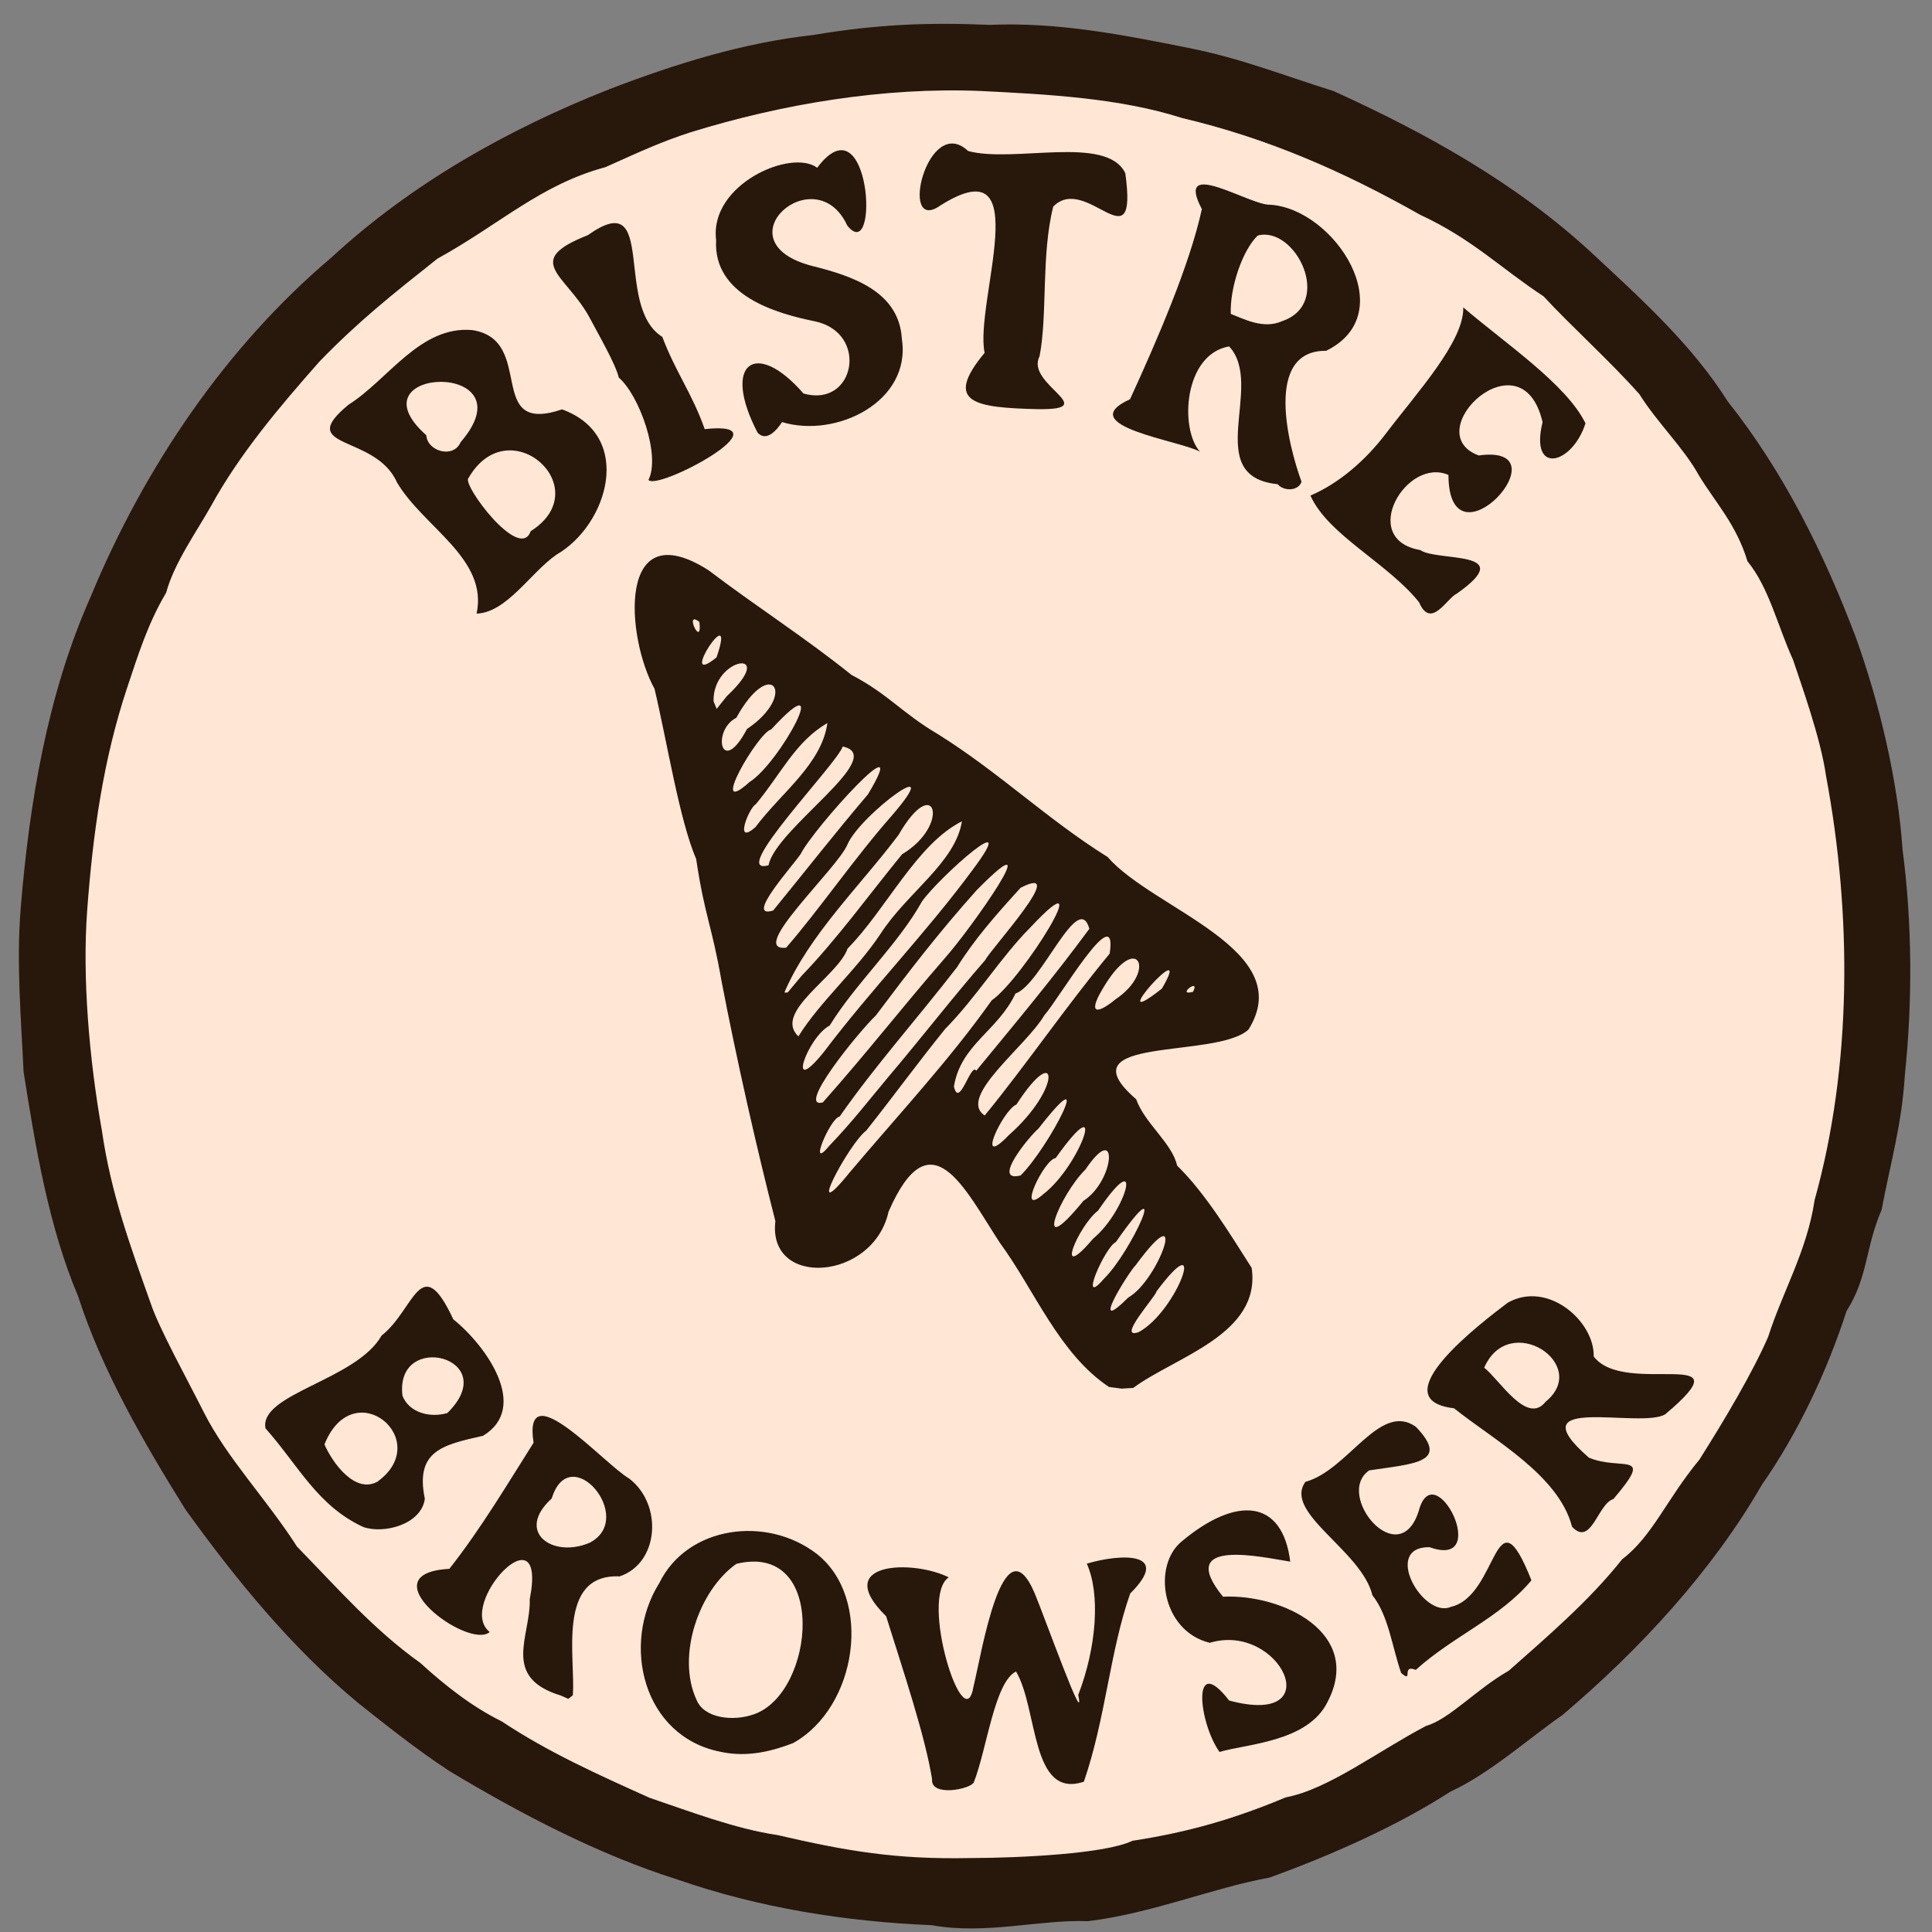 <?xml version="1.0" encoding="UTF-8" standalone="no"?>
<svg
   version="1.1"
   viewBox="0 0 1020 1020"
   xml:space="preserve"
   id="svg1"
   sodipodi:docname="product_logo_fixed_edges.svg"
   inkscape:version="1.3 (0e150ed6c4, 2023-07-21)"
   xmlns:inkscape="http://www.inkscape.org/namespaces/inkscape"
   xmlns:sodipodi="http://sodipodi.sourceforge.net/DTD/sodipodi-0.dtd"
   xmlns="http://www.w3.org/2000/svg"
   xmlns:svg="http://www.w3.org/2000/svg"><rect x="0" y="0" width="1020" height="1020" fill="#808080" stroke="none"/><defs
     id="defs1" /><sodipodi:namedview
     id="namedview1"
     pagecolor="#ffffff"
     bordercolor="#000000"
     borderopacity="0.25"
     inkscape:showpageshadow="2"
     inkscape:pageopacity="0.0"
     inkscape:pagecheckerboard="0"
     inkscape:deskcolor="#d1d1d1"
     inkscape:zoom="0.5636057"
     inkscape:cx="696.40886"
     inkscape:cy="517.20556"
     inkscape:window-width="1920"
     inkscape:window-height="1009"
     inkscape:window-x="-8"
     inkscape:window-y="-8"
     inkscape:window-maximized="1"
     inkscape:current-layer="svg1" /><ellipse
     cx="504.48"
     cy="516.24"
     rx="485.97"
     ry="496.31"
     fill="#ffe6d5"
     stroke-width="1.016"
     id="ellipse1" /><path
     d="m 491.862,1016.4 c -45.448,-1.882 -91.136,-9.137 -134.19,-24.098 -41.677,-13.131 -83.075,-34.818 -120.52,-57.359 -18.023,-11.768 -36.501,-26.701 -48.274,-36.039 -35.197,-29.17 -64.663,-65.481 -90.942,-101.93 -22.201,-35.565 -44.249,-73.85 -56.72,-112.69 -15.543,-36.724 -22.519,-78.857 -28.768,-118.49 -1.27,-27.78 -3.885,-57.039 -1.51,-86.394 4.531,-55.161 13.979,-112.76 36.921,-164.34 28.249,-68.214 71.369,-131.97 127.1,-179.09 42.378,-39.128 93.392,-67.825 146.72,-88.857 35.015,-13.451 70.807,-24.596 107.7,-28.638 34.455,-5.817 61.437,-6.659 93.15,-5.347 36.036,-1.514 69.912,5.163 104.98,12.178 27.46,5.406 49.945,14.446 76.638,22.803 48.762,22.217 96.162,48.284 136.65,85.794 25.545,23.84 52.365,47.877 71.332,77.989 29.373,36.905 50.87,80.239 67.608,124.48 12.579,34.922 22.216,75.683 24.717,112.15 5.151,39.374 5.27,80.232 1.198,119.24 -1.531,25.636 -7.715,46.815 -12.254,70.948 -8.776,20.505 -7.075,35.421 -18.516,53.455 -10.256,31.725 -25.638,64.469 -44.714,91.746 -26.065,45.334 -64.433,86.992 -105.3,121.57 -17.348,11.977 -38.262,30.836 -59.213,40.478 -27.337,17.686 -62.493,33.441 -95.459,45.321 -30.888,5.696 -61.813,18.853 -95.824,23.015 -25.427,-1.004 -53.921,7.291 -82.505,2.105 z m 20.467,-35.438 c 26.065,-0.064 71.432,-2.228 85.508,-9.114 29.614,-4.527 53.866,-11.575 81.006,-22.936 22.272,-4.171 47.962,-23.953 74.086,-37.736 12.175,-3.364 26.607,-19.472 43.595,-29.091 19.871,-17.617 42.528,-36.907 59.88,-58.853 16.064,-12.18 23.69,-32.043 40.791,-52.602 13.185,-20.842 27.941,-45.669 36.298,-64.813 7.576,-23.841 20.543,-45.312 24.534,-72.247 19.728,-70.738 19.802,-150.55 6.004,-224.05 -2.694,-19.417 -13.159,-48.549 -17.423,-61.278 -8.077,-17.593 -12.609,-37.996 -24.019,-51.908 -5.886,-19.477 -16.937,-31.047 -25.592,-45.254 -8.024,-14.643 -21.754,-27.529 -31.488,-42.983 -15.572,-17.563 -36.474,-36.321 -50.526,-51.611 -22.689,-14.885 -37.5,-30.216 -65.223,-43.1 -40.714,-23.043 -80.669,-40.46 -125.67,-51.079 -32.797,-10.484 -70.371,-12.5 -106.54,-14.278 -50.871,-2.074 -104.44,6.767 -153.25,21.898 -14.659,4.798 -24.553,9.273 -44.656,18.323 -34.308,9.239 -55.585,30.06 -88.698,48.31 -24.402,19.371 -41.567,32.954 -62.281,54.317 -21.352,24.189 -42.154,48.797 -57.229,76.234 -7.432,13.281 -19.551,30.192 -23.685,45.741 -9.63,16.249 -14.628,32.249 -20.69,50.443 -12.566,37.817 -18.013,76.615 -21.016,117.12 -2.66,35.352 1.046,78.709 7.742,116.46 4.808,33.173 14.805,60.386 25.686,90.961 4.187,12.948 20.056,41.641 28.2,57.906 12.251,24.212 33.457,46.218 49.132,70.791 21.226,21.737 40.361,43.78 65.129,61.426 13.29,12.151 27.463,23.206 42.999,30.864 24.742,16.441 51.146,28.231 78.12,40.363 20.163,6.806 44.993,16.347 67.474,19.647 36.581,8.468 62.522,12.932 101.8,12.126 z m -20.235,-41.612 c -3.633,-22.687 -15.035,-56.602 -24.261,-86.054 -29.349,-28.735 14.158,-30.045 33.059,-20.532 -15.82,10.458 8.164,86.39 13.043,57.787 4.188,-16.977 15.571,-88.727 32.325,-49.382 5.158,12.325 27.147,73.778 22.995,53.675 9.634,-24.973 11.793,-53.124 4.527,-69.316 18.003,-5.37 45.216,-6.391 22.907,15.758 -10.787,30.671 -12.92,65.881 -24.458,99.357 -28.133,9.434 -24.1,-38.48 -35.814,-58.176 -11.373,5.555 -15.461,41.242 -22.28,58.493 -1.553,3.609 -22.868,7.949 -22.043,-1.611 z m 151.74,-14.407 c -11.076,-15.627 -14.898,-52.984 5.088,-27.15 53.589,14.419 26.797,-41.607 -10.219,-30.48 -25.511,-6.195 -30.46,-40.931 -14.714,-53.6 28.658,-23.951 53.035,-22.462 57.198,10.751 -13.803,-2.12 -61.398,-13.259 -35.5,18.515 31.287,-1.475 73.978,19.071 55.318,55.317 -10.371,21.459 -42.746,22.335 -57.171,26.647 z m -263.67,-0.13 c -40.545,-8.148 -52.474,-56.561 -32.083,-89.028 14.758,-30.222 56.651,-35.809 83.11,-15.429 29.872,23.452 21.479,81.067 -12.507,99.932 -9.927,3.776 -23.503,7.883 -38.52,4.525 z m 17.918,-19.766 c 32.348,-11.287 39.19,-91.229 -9.327,-79.418 -20.012,14.184 -31.605,48.868 -21.097,71.63 3.935,10.125 19.672,11.662 30.424,7.787 z m -101.93,-9.868 c -31.714,-9.623 -15.891,-31.313 -16.469,-50.895 9.635,-49.178 -39.309,2.995 -21.141,17.354 -11.256,9.655 -65.537,-30.946 -21.312,-33.366 16.656,-21.046 31.874,-46.726 44.472,-66.574 -5.867,-37.805 37.188,11.206 50.491,18.931 17.792,13.58 15.858,44.576 -5.059,51.627 -33.598,-1.506 -23.089,43.617 -24.729,62.789 l -2.376,1.87 -3.879,-1.736 z m 15.244,-80.725 c 24.755,-12.943 -10.493,-54.713 -20.11,-23.343 -19.51,17.724 0.537,31.824 20.11,23.343 z m 428.35,68.799 c -4.78,-13.691 -6.698,-30.47 -15.179,-41.018 -5.691,-23.672 -47.236,-43.523 -35.371,-59.892 22.655,-6.162 39.247,-42.594 58.334,-29.047 18.139,18.964 -0.689,19.377 -24.674,23.001 -18.477,12.813 15.627,54.119 26.125,21.578 8.06,-31.103 39.166,31.022 5.737,18.955 -25.272,-0.271 -3.28,37.958 11.243,31.524 25.358,-5.732 22.893,-63.506 42.56,-14.018 -16.483,19.783 -41.133,29.287 -61.047,47.27 -8.012,-3.164 -1.003,7.45 -7.728,1.647 z m 90.213,-77.225 c -7.083,-27.45 -42.113,-46.234 -62.257,-62.514 -39.131,-4.61 14.356,-45.192 28.328,-55.758 21.17,-11.934 45.871,9.908 45.362,28.383 16.31,21.712 82.341,-6.95 37.816,30.492 -12.744,8.034 -79.731,-11.351 -40.35,22.943 17.3,7.253 35.063,-4.118 12.944,21.834 -8.309,2.462 -11.664,25.472 -21.842,14.62 z m -13.976,-65.958 c 24.202,-19.671 -19.201,-48.276 -32.404,-17.992 8.063,6.249 22.576,30.565 32.404,17.992 z m -624.12,66.146 c -24.365,-11.259 -34.155,-32.363 -51.691,-52.12 -3.489,-18.294 48.002,-25.417 61.296,-48.991 17.448,-13.613 20.561,-45.513 37.869,-8.556 16.813,13.45 40.69,46.267 15.692,61.472 -21.476,4.819 -35.923,8.004 -30.743,33.257 -1.761,13.389 -21.269,18.721 -32.422,14.937 z m 7.314,-23.905 c 30.438,-21.917 -12.498,-57.961 -27.891,-19.734 4.354,9.94 16.141,26.083 27.891,19.734 z m 37.019,-36.307 c 29.797,-29.412 -27.987,-43.873 -23.708,-9.08 3.632,9.114 14.822,11.734 23.708,9.08 z m 349.27,-13.764 c -26.44,-17.681 -39.22,-51.055 -57.515,-76 -18.852,-28.879 -36.637,-67.393 -58.838,-16.545 -8.074,36.574 -64.011,40.506 -59.75,5.042 -10.031,-39.288 -20.263,-84.449 -28.367,-126.44 -5.331,-30.525 -8.848,-34.139 -13.46,-64.79 -8.808,-20.44 -15.418,-62.212 -21.986,-89.877 -14.999,-26.994 -20.161,-93.511 28.465,-62.604 25.987,19.705 50.96,35.539 75.502,55.273 19.746,10.344 26.434,20 45.966,31.487 32.493,20.402 57.566,44.897 89.263,64.649 24.029,27.723 100.78,48.85 74.399,91.115 -16.981,15.792 -98.636,2.902 -59.32,36.766 4.503,12.749 19.08,23.298 21.619,35.053 14.995,14.679 27.775,35.845 39.369,54.001 5.128,35.128 -40.189,46.875 -62.554,63.389 l -6.089,0.365 -6.704,-0.881 z m 15.729,-28.963 c 20.557,-11.117 37.054,-58.511 9.312,-21.403 0.239,1.894 -21.567,25.815 -9.312,21.403 z m -5.429,-18.333 c 16.028,-8.963 32.585,-56.1 3.833,-17.015 -4.239,4.374 -25.28,38.441 -3.833,17.015 z m -12.916,-9.854 c 14.434,-14.015 36.417,-62.561 6.261,-19.332 -5.743,2.538 -20.232,35.668 -6.261,19.332 z m -5.711,-21.164 c 17.776,-14.648 27.098,-50.666 2.595,-14.815 -10.545,8.2 -23.686,39.662 -2.595,14.815 z m -5.16,-19.931 c 16.597,-10.515 18.941,-43.108 1.036,-16.477 -13.306,12.848 -28.723,50.391 -1.036,16.477 z m -21.114,-3.58 c 19.501,-14.887 34.876,-58.963 6.427,-18.96 -5.865,0.35 -21.191,31.986 -6.427,18.96 z m -102.21,-11.509 c 25.747,-30.533 52.426,-59.003 74.919,-90.772 16.194,-11.064 58.075,-78.733 20.442,-38.525 -15.753,15.823 -28.419,36.785 -45.042,53.66 -13.699,16.872 -27.678,36.051 -41.699,53.693 -8.789,6.296 -33.877,53.203 -8.621,21.944 z m 90.194,1.667 c 15.226,-15.139 40.804,-65.121 9.409,-24.736 -4.887,4.129 -25.139,28.765 -9.409,24.736 z m -100.95,-15.731 c 11.954,-12.417 21.024,-24.215 30.771,-35.88 17.917,-21.129 34.913,-43.136 51.524,-62.135 2.688,-5.643 45.073,-51.682 18.639,-38.132 -13.228,14.538 -24.216,26.97 -33.587,41.957 -20.993,27.173 -43.038,51.697 -61.976,78.851 -4.896,0.588 -17.218,29.889 -5.372,15.339 z m 94.775,-5.62 c 28.199,-24.824 26.176,-50.474 3.927,-16.067 -7.109,2.827 -22.361,35.335 -3.927,16.067 z m -12.793,-10.297 c 22.045,-26.94 42.707,-57.313 65.97,-85.451 4.519,-30.029 -26.975,24.226 -34.487,32.523 -9.499,16.314 -46.214,43.288 -31.483,52.927 z m -85.488,-6.89 c 24.267,-27.353 40.39,-48.46 64.351,-76.073 13.707,-15.268 56.33,-75.97 16.914,-36.023 -20.016,22.346 -35.631,42.694 -53.198,66.101 -10.079,9.772 -42.231,49.643 -28.068,45.995 z m 81.007,-16.74 c 21.152,-25.734 40.245,-48.509 59.734,-74.95 -5.886,-20.921 -25.553,29.793 -39.022,34.184 -9.257,19.709 -28.906,26.966 -32.49,49.105 2.793,12.099 8.995,-12.988 11.779,-8.339 z m -80.358,-10.016 c 25.035,-33.142 53.634,-62.39 78.306,-95.827 26.996,-35.969 -17.464,3.595 -26.569,16.435 -12.674,22.791 -35.089,43.317 -48.748,65.545 -11.776,6.13 -23.406,39.322 -2.99,13.847 z m -13.528,-8.12 c 11.489,-18.508 30.538,-34.806 43.35,-54.122 14.039,-21.766 39.492,-37.586 42.992,-59.416 -23.866,11.874 -40.001,46.546 -60.381,67.186 -5.007,14.656 -39.591,33.524 -25.96,46.351 z m 167.44,-19.575 c 22.317,-14.906 11.455,-37.204 -7.13,-4.997 -6.957,11.756 -3.641,13.808 7.13,4.997 z m 24.476,-5.654 c 18.337,-31.461 -33.252,26.173 0,0 z m -190.33,-6.621 c 19.262,-20.048 35.184,-42.325 53.174,-64.318 25.854,-15.356 17.525,-43.902 -1.889,-10.208 -20.269,27.01 -47.155,52.585 -60.29,83.238 l 1.766,-0.037 z m 206.76,8.319 c 4.135,-8.042 -9.332,2.543 0,0 z m -214.83,-23.277 c 17.298,-19.873 36.214,-47.514 55.687,-69.599 30.362,-35.197 -15.947,-1.065 -23.127,14.706 -4.702,12.514 -53.628,56.993 -32.559,54.892 z m -6.835,-19.649 c 16.093,-19.705 33.228,-41.595 50.033,-61.308 24.669,-41.105 -28.579,17.775 -35.366,31.234 -3.428,5.544 -30.38,34.974 -14.667,30.074 z m -2.424,-23.887 c 3.525,-19.172 63.602,-57.561 39.13,-62.696 -2.647,8.865 -61.203,68.809 -39.13,62.696 z m -6.884,-20.187 c 13.696,-18.3 34.873,-33.151 37.938,-54.87 -16.812,9.569 -24.849,27.404 -37.803,42.833 -3.476,1.659 -11.917,22.502 -0.135,12.037 z m -3.209,-23.723 c 16.131,-10.072 45.526,-64.84 11.431,-27.765 -6.723,1.301 -33.807,47.915 -11.431,27.765 z m -1.301,-28.031 c 26.966,-18.12 12.81,-39.313 -5.654,-5.913 -13.12,6.665 -8.065,31.792 5.654,5.913 z m -10.634,-17.354 c 27.715,-25.948 -7.606,-20.813 -7.027,2.72 l 1.644,4.02 z m -5.442,-20.444 c 11.358,-33.148 -21.885,17.729 0,0 z m -9.052,-18.715 c -8.568,-6.8 1.659,14.676 0,0 z m -117.62,-4.4 c 6.191,-29.075 -28.009,-45.538 -42.035,-69.25 -11.31,-25.73 -54.563,-17.216 -25.519,-41.091 20.808,-13.084 37.631,-41.682 65.115,-39.368 34.193,5.075 6.321,55.801 47.552,41.887 38.314,13.932 24.262,61.071 -2.958,76.704 -13.945,9.724 -26.216,30.528 -42.155,31.117 z m 28.541,-43.517 c 35.766,-22.598 -11.533,-65.129 -32.829,-28.06 -3.78,3.019 27.07,44.596 32.829,28.06 z m -36.98,-46.986 c 37.574,-43.583 -59.28,-40.169 -18.129,-3.676 0.552,8.53 14.302,12.493 18.129,3.676 z m 506,84.488 c -16.701,-20.826 -47.95,-35.381 -57.343,-56.299 15.759,-6.792 29.377,-19.112 39.506,-32.306 16.577,-21.923 41.679,-49.057 41.18,-67.06 21.965,18.864 54.436,40.552 64.523,61.209 -6.876,21.721 -29.61,27.82 -22.657,-0.614 -10.985,-47.536 -66.42,5.491 -33.712,17.587 46.927,-6.498 -15.826,62.511 -15.977,10.282 -22.173,-9.729 -47.787,33.905 -14.916,39.654 8.976,6.295 52.436,-0.324 19.367,22.975 -5.369,2.445 -13.657,19.202 -19.971,4.574 z m -74.667,-62.313 c -40.53,-4.121 -6.452,-52.217 -25.615,-72.753 -23.949,4.17 -26.211,43.547 -15.384,55.601 -10.179,-5.873 -67.768,-13.65 -36.922,-27.698 14.236,-31.055 31.495,-70.845 37.922,-100.39 -14.838,-28.113 25.371,-1.821 36.031,-2.307 34.164,2.137 69.874,57.404 29.567,77.126 -32.85,-0.365 -20.016,49.946 -12.966,69.152 -1.754,4.998 -9.403,5.07 -12.632,1.271 z m 2.372,-86.081 c 27.446,-9.318 7.006,-50.467 -12.873,-45.203 -8.039,7.684 -14.78,27.502 -14.229,41.388 6.976,2.631 17.164,8.256 27.102,3.816 z m -334.54,83.821 c 6.5,-12.782 -4.715,-44.615 -15.687,-54.055 -1.578,-6.947 -10.427,-22.25 -15.718,-32.206 -12.359,-22.32 -35.301,-29.334 -0.6,-42.944 37.262,-26.537 13.35,37.45 39.316,53.689 7.009,18.59 15.813,29.998 22.378,48.691 45.158,-4.824 -24.951,32.811 -29.689,26.826 z m 57.646,-24.906 c -19.133,-36.525 -1.177,-49.944 24.191,-20.712 27.225,7.779 34.781,-32.049 6.006,-38.124 -20.123,-4.086 -53.796,-13.507 -52.124,-42.948 -3.657,-29.392 39.794,-48.353 53.355,-38.105 28.116,-37.484 33.264,52.124 15.896,30.519 -16.829,-36.462 -68.013,8.522 -18.464,21.338 20.674,5.174 45.786,13.194 47.257,38.367 5.229,33.338 -34.823,52.726 -63.241,44.029 -2.585,4.037 -8.158,10.676 -12.875,5.636 z m 147.86,-12.455 c -33.08,-0.801 -50.034,-3.275 -28.038,-29.717 -5.487,-26.494 28.159,-110.29 -23.342,-77.825 -22.357,15.822 -6.886,-48.972 14.652,-28.743 24.011,6.543 73.252,-8.771 82.977,11.745 6.809,49.401 -20.507,-0.253 -38.047,17.581 -6.456,25.585 -2.929,57.058 -7.241,79.09 -7.723,14.749 33.564,28.372 -0.96,27.868 z"
     fill="#28170b"
     id="path1" /></svg>
